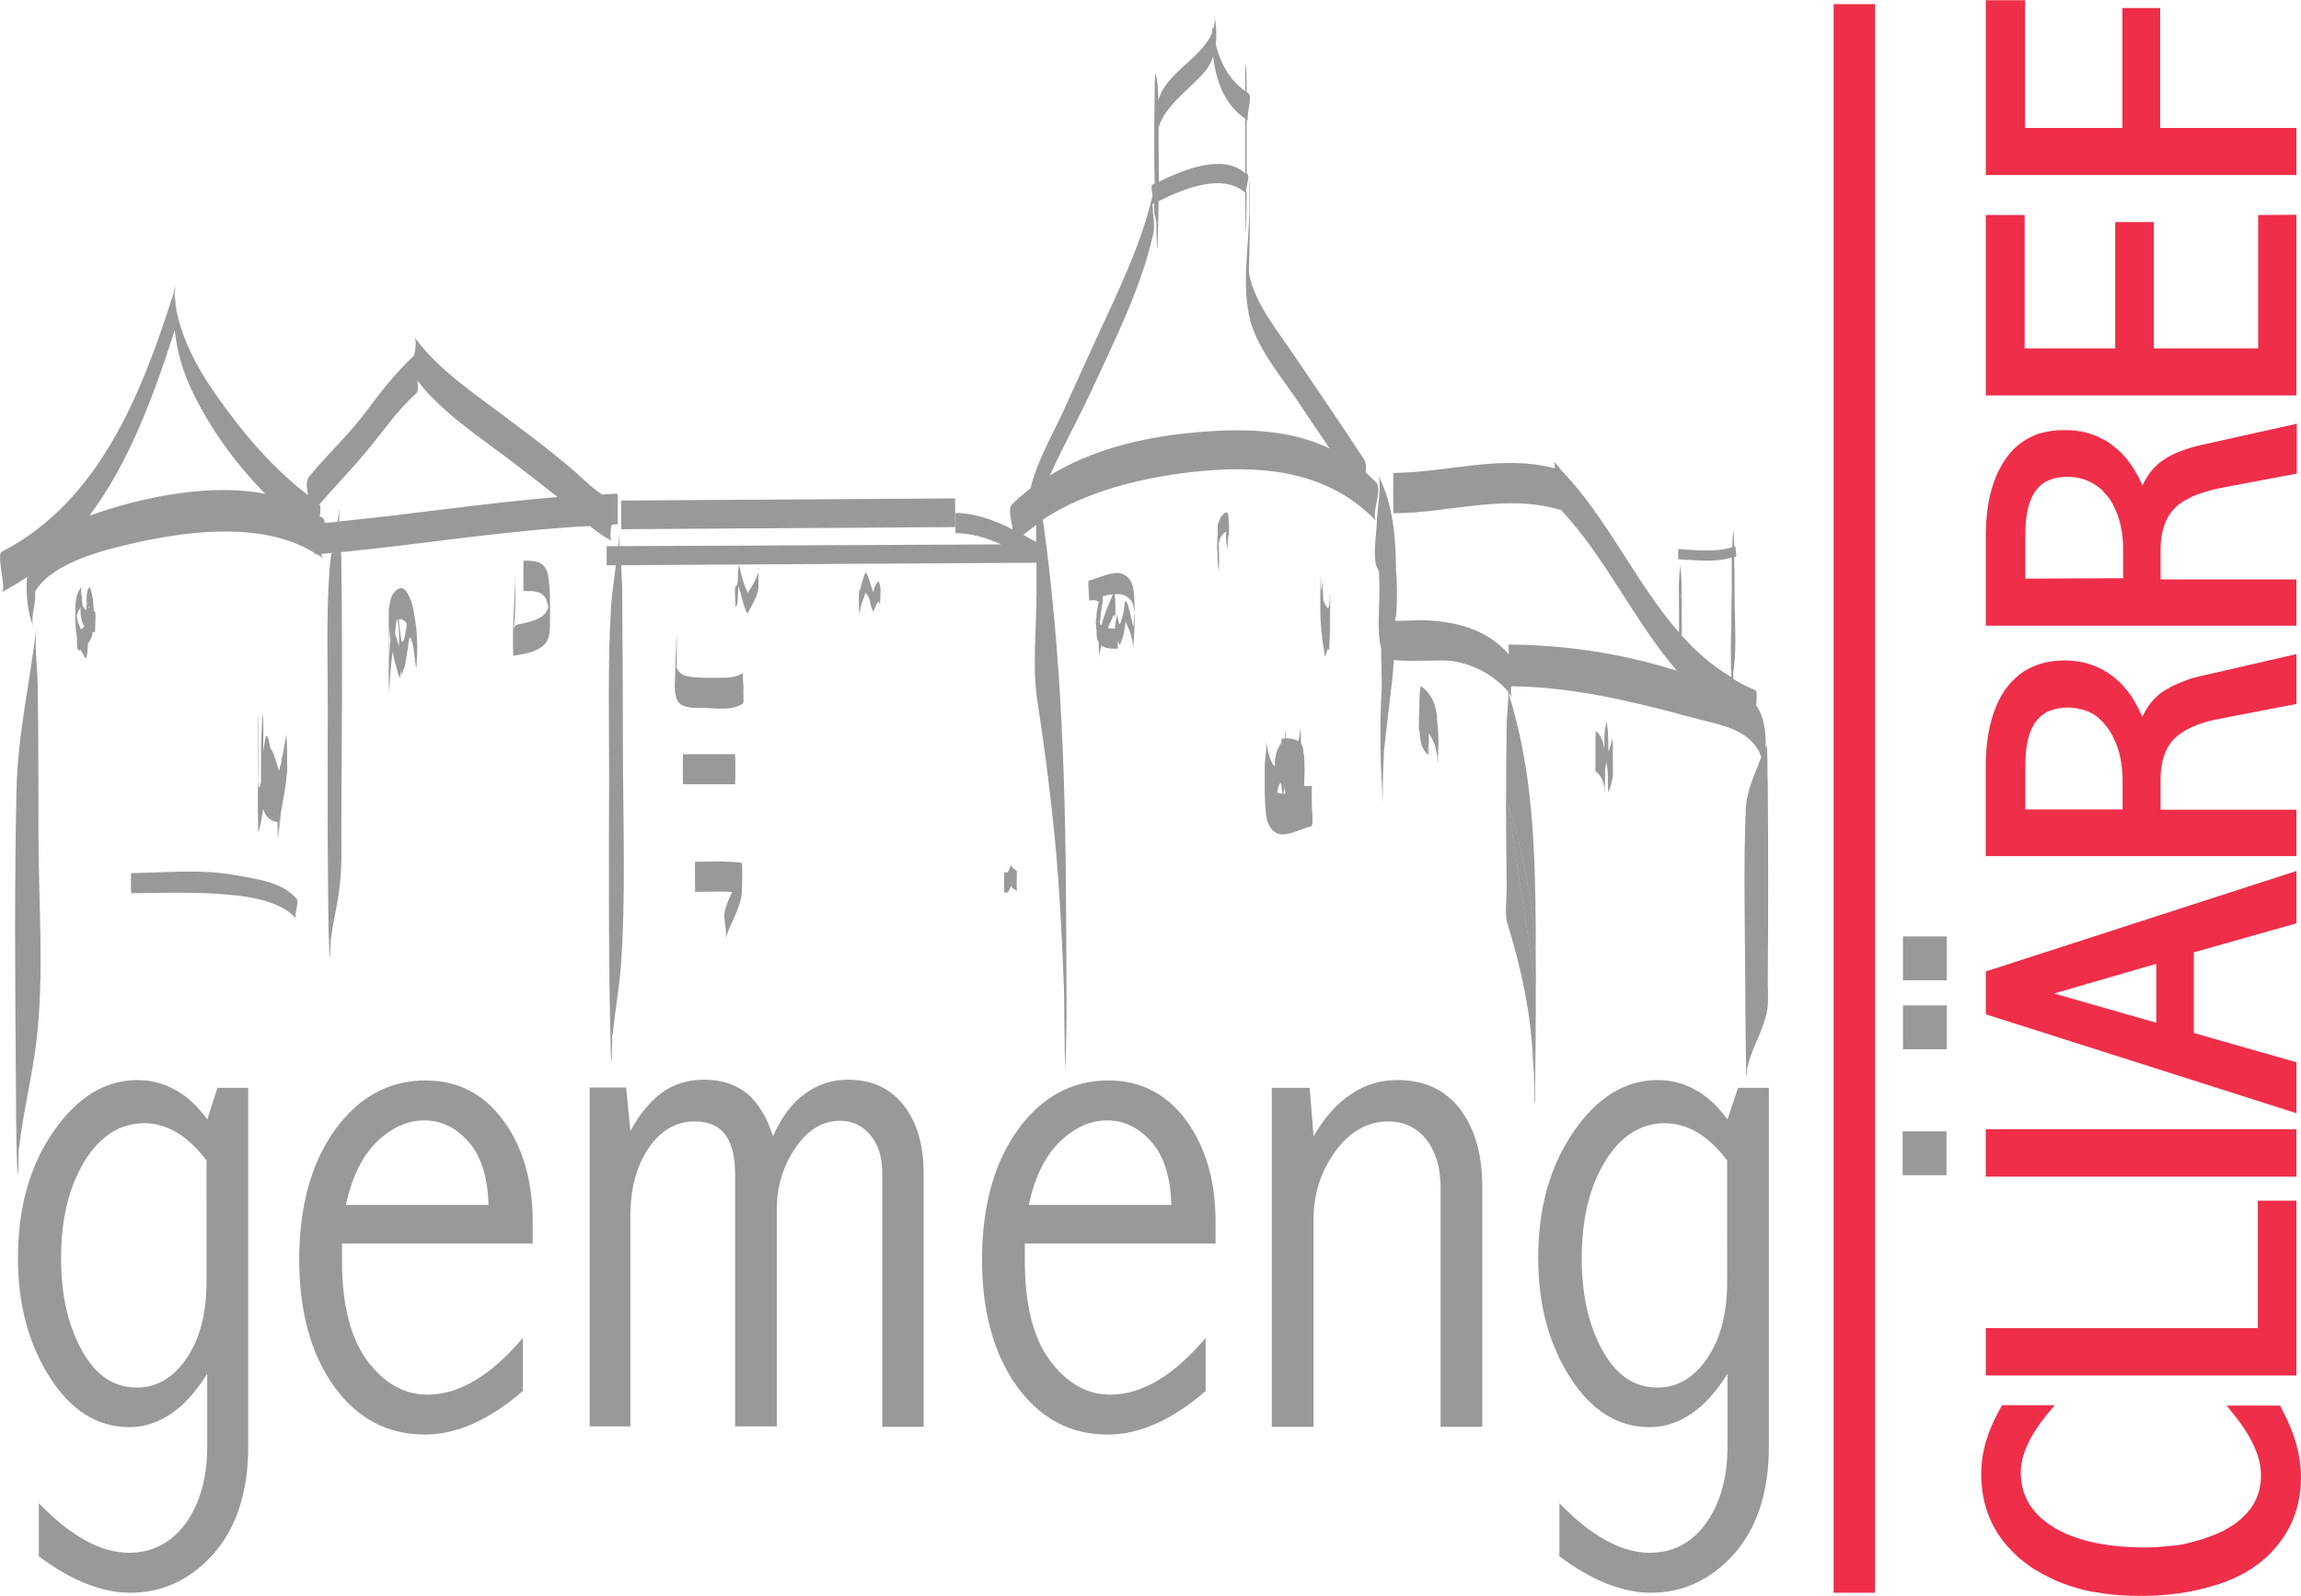 <?xml version="1.0" encoding="utf-8"?>
<!-- Generator: Adobe Illustrator 16.0.3, SVG Export Plug-In . SVG Version: 6.00 Build 0)  -->
<!DOCTYPE svg PUBLIC "-//W3C//DTD SVG 1.1//EN" "http://www.w3.org/Graphics/SVG/1.1/DTD/svg11.dtd">
<svg version="1.1" id="Layer_1" xmlns="http://www.w3.org/2000/svg" xmlns:xlink="http://www.w3.org/1999/xlink" x="0px" y="0px"
	 width="200px" height="138.729px" viewBox="0 0 200 138.729" enable-background="new 0 0 200 138.729" xml:space="preserve">
<g id="rouge">
	<g>
		<rect x="159.376" y="0.359" fill="#EF2E49" width="3.6" height="138.078"/>
	</g>
	<g>
		<polygon fill="#EF2E49" points="199.601,104.36 199.601,119.553 172.603,119.553 172.603,115.435 196.249,115.435 196.249,104.36 
					"/>
	</g>
	<g>
		<rect x="172.601" y="98.149" fill="#EF2E49" width="27" height="4.121"/>
	</g>
	<g>
		<path fill="#EF2E49" d="M178.534,86.34l8.854-2.552v-0.031L178.534,86.34z M172.601,88.155l27.004,8.612v-0.032L172.601,88.155z
			 M178.534,86.34l8.854-2.552v-0.031L178.534,86.34z M178.534,86.34l8.854-2.552v-0.031L178.534,86.34z"/>
	</g>
	<g>
		<path fill="#EF2E49" d="M184.437,66.567c0.064,0.462,0.064,0.892,0.064,1.414v2.369h0.032v-2.369
			C184.533,67.49,184.501,67.029,184.437,66.567 M183.767,64.199c0.334,0.676,0.549,1.477,0.67,2.368
			C184.347,65.676,184.101,64.906,183.767,64.199 M179.735,61.525c-0.248,0-0.461,0-0.68,0.062
			C179.274,61.555,179.487,61.555,179.735,61.525c0.736,0.03,1.384,0.153,1.937,0.43C181.119,61.648,180.472,61.525,179.735,61.525
			 M184.437,66.567c0.064,0.462,0.064,0.892,0.064,1.414v2.369h0.032v-2.369C184.533,67.49,184.501,67.029,184.437,66.567
			 M183.767,64.199c0.334,0.676,0.549,1.477,0.67,2.368C184.347,65.676,184.101,64.906,183.767,64.199 M179.735,61.525
			c-0.248,0-0.461,0-0.68,0.062C179.274,61.555,179.487,61.555,179.735,61.525c0.736,0.03,1.384,0.153,1.937,0.43
			C181.119,61.648,180.472,61.525,179.735,61.525 M184.437,66.567c0.064,0.462,0.064,0.892,0.064,1.414v2.369h0.032v-2.369
			C184.533,67.49,184.501,67.029,184.437,66.567 M183.767,64.199c0.334,0.676,0.549,1.477,0.67,2.368
			C184.347,65.676,184.101,64.906,183.767,64.199 M179.735,61.525c-0.248,0-0.461,0-0.68,0.062
			C179.274,61.555,179.487,61.555,179.735,61.525c0.736,0.03,1.384,0.153,1.937,0.43C181.119,61.648,180.472,61.525,179.735,61.525"
			/>
	</g>
	<g>
		<path fill="#EF2E49" d="M179.737,41.412c-0.711,0-1.329,0.123-1.784,0.369C178.442,41.567,179.056,41.444,179.737,41.412
			c0.365,0.031,0.703,0.063,1.045,0.123C180.44,41.444,180.103,41.412,179.737,41.412 M183.761,44.151
			c0.344,0.676,0.555,1.476,0.676,2.367C184.349,45.626,184.104,44.826,183.761,44.151 M184.437,46.518
			c0.067,0.461,0.067,0.893,0.067,1.415v2.369h0.026v-2.369C184.53,47.41,184.504,46.979,184.437,46.518 M179.737,41.412
			c-0.711,0-1.329,0.123-1.784,0.369C178.442,41.567,179.056,41.444,179.737,41.412c0.365,0.031,0.703,0.063,1.045,0.123
			C180.44,41.444,180.103,41.412,179.737,41.412 M183.761,44.151c0.344,0.676,0.555,1.476,0.676,2.367
			C184.349,45.626,184.104,44.826,183.761,44.151 M184.437,46.518c0.067,0.461,0.067,0.893,0.067,1.415v2.369h0.026v-2.369
			C184.53,47.41,184.504,46.979,184.437,46.518 M179.737,41.412c-0.711,0-1.329,0.123-1.784,0.369
			C178.442,41.567,179.056,41.444,179.737,41.412c0.365,0.031,0.703,0.063,1.045,0.123C180.44,41.444,180.103,41.412,179.737,41.412
			 M183.761,44.151c0.344,0.676,0.555,1.476,0.676,2.367C184.349,45.626,184.104,44.826,183.761,44.151 M184.437,46.518
			c0.067,0.461,0.067,0.893,0.067,1.415v2.369h0.026v-2.369C184.53,47.41,184.504,46.979,184.437,46.518"/>
	</g>
	<g>
		<path fill="#EF2E49" d="M179.765,136.56c0.707,0.272,1.506,0.459,2.307,0.644C181.271,137.047,180.505,136.806,179.765,136.56"/>
	</g>
	<g>
		<path fill="#EF2E49" d="M193.819,132.775c-0.247,0.155-0.492,0.279-0.739,0.433C193.327,133.086,193.571,132.93,193.819,132.775
			c0.459-0.277,0.892-0.581,1.201-0.891C194.651,132.194,194.252,132.497,193.819,132.775"/>
	</g>
	<g>
		<path fill="#EF2E49" d="M199.999,128.407c0,2.187-0.645,4.122-1.906,5.723c-0.307,0.399-0.646,0.798-1.017,1.138
			c-1.106,1.045-2.521,1.844-4.147,2.399c-0.554,0.151-1.074,0.335-1.633,0.46c-1.66,0.398-3.41,0.583-5.259,0.583
			c-1.138,0-2.212-0.061-3.229-0.215c-0.338-0.059-0.677-0.123-0.984-0.152c-0.461-0.093-0.891-0.188-1.29-0.31
			c-0.831-0.244-1.628-0.521-2.337-0.892c-0.369-0.184-0.738-0.366-1.073-0.582c-0.375-0.188-0.681-0.397-0.985-0.647
			c-0.342-0.246-0.646-0.491-0.925-0.769c-1.998-1.849-3.012-4.186-3.012-7.071c0-1.847,0.581-3.755,1.659-5.658l0.152-0.279h4.584
			l-0.8,0.959c-1.414,1.78-2.153,3.407-2.153,4.888c0,1.965,0.894,3.504,2.707,4.672c1.877,1.203,4.612,1.846,8.119,1.846
			c0.735,0,1.443-0.063,2.12-0.124c0.679-0.061,1.292-0.15,1.908-0.338c0.921-0.215,1.749-0.522,2.552-0.892
			c0.276-0.122,0.488-0.277,0.735-0.399c0.461-0.274,0.896-0.584,1.202-0.923c1.045-0.985,1.537-2.182,1.537-3.628
			c0-1.509-0.77-3.231-2.219-5.075l-0.769-0.952h4.647l0.151,0.308C199.478,124.598,199.999,126.564,199.999,128.407"/>
	</g>
	<g>
		<path fill="#EF2E49" d="M178.534,86.34l-0.063,0.033l8.916,2.521L178.534,86.34z M190.681,89.816l8.924,2.553v-0.031
			L190.681,89.816z M178.534,86.34l-0.063,0.033l8.916,2.521L178.534,86.34z M178.534,86.34l-0.063,0.033l8.916,2.521L178.534,86.34
			z"/>
	</g>
	<g>
		<path fill="#EF2E49" d="M172.603,84.436v3.723l26.998,8.579v-4.4l-8.916-2.552v-7.01l8.916-2.524v-4.55L172.603,84.436z
			 M187.422,88.895l-8.916-2.521l0.062-0.033l8.854-2.582V88.895z"/>
	</g>
	<g>
		<path fill="#EF2E49" d="M175.213,58.91c0.368-0.338,0.771-0.614,1.2-0.831C175.981,58.295,175.581,58.54,175.213,58.91
			 M185.763,61.31c0.152,0.307,0.309,0.646,0.459,0.983c0,0,0-0.029,0.032-0.029C186.069,61.925,185.915,61.586,185.763,61.31"/>
	</g>
	<path fill="#EF2E49" d="M188.96,64.231c0.798-0.799,2.12-1.415,3.938-1.752l6.703-1.292v-4.336l-8.427,1.938
		c-0.399,0.093-0.799,0.185-1.139,0.338c-0.677,0.247-1.32,0.524-1.845,0.861c-0.271,0.153-0.494,0.337-0.709,0.523
		c-0.492,0.46-0.922,1.044-1.262,1.782c-0.029,0-0.029,0.03-0.029,0.03c-0.153-0.337-0.275-0.675-0.455-0.983
		c-0.313-0.616-0.685-1.168-1.111-1.63c-0.184-0.246-0.428-0.462-0.673-0.677c-0.466-0.399-0.987-0.739-1.513-0.983
		c-0.892-0.433-1.905-0.646-2.979-0.646c-1.141,0-2.154,0.213-3.047,0.675c-0.43,0.215-0.832,0.493-1.198,0.831
		c-0.185,0.153-0.366,0.338-0.526,0.523c-0.151,0.185-0.306,0.369-0.459,0.584c-1.106,1.69-1.629,3.904-1.629,6.581v7.811h27v-4.028
		h-11.806v-2.644C187.795,66.198,188.19,65.031,188.96,64.231 M184.53,70.351h-8.487v-3.875c0-1.723,0.306-2.982,0.953-3.813
		c0.16-0.185,0.31-0.37,0.493-0.493c0.275-0.245,0.586-0.369,0.982-0.492c0.152-0.062,0.373-0.092,0.586-0.124
		c0.185-0.062,0.43-0.062,0.678-0.062c0.738,0,1.387,0.155,1.937,0.433c0.151,0.061,0.274,0.151,0.429,0.245
		c0.123,0.062,0.275,0.185,0.371,0.309c0.245,0.185,0.461,0.46,0.674,0.736c0.217,0.278,0.434,0.616,0.586,0.984
		c0.345,0.676,0.584,1.478,0.678,2.369c0.063,0.46,0.093,0.891,0.093,1.415v2.368L184.53,70.351L184.53,70.351z"/>
	<path fill="#EF2E49" d="M176.048,50.269L176.048,50.269l8.456,0.031v-0.031H176.048z M176.048,50.269L176.048,50.269l8.456,0.031
		v-0.031H176.048z M186.099,41.936c0.033,0.092,0.065,0.185,0.092,0.275c0,0,0-0.03,0.031-0.03
		C186.19,42.06,186.164,41.997,186.099,41.936 M176.048,50.269L176.048,50.269l8.456,0.031v-0.031H176.048z M179.458,37.323
		c-0.279,0-0.557,0-0.802,0.062C178.901,37.353,179.149,37.323,179.458,37.323c1.324,0.03,2.46,0.337,3.508,0.922
		C181.918,37.628,180.749,37.323,179.458,37.323"/>
	<g>
		<path fill="#EF2E49" d="M191.203,38.706c-0.8,0.185-1.503,0.431-2.149,0.706c-0.613,0.278-1.135,0.616-1.572,0.985v0.031
			c-0.521,0.46-0.92,1.044-1.26,1.752c-0.031,0-0.031,0.03-0.031,0.03c-0.055-0.062-0.055-0.151-0.088-0.275
			c-0.064-0.092-0.095-0.154-0.125-0.247c-0.063-0.154-0.156-0.337-0.242-0.46c-0.496-0.924-1.11-1.692-1.783-2.245
			c-0.313-0.277-0.646-0.523-0.987-0.708c-1.046-0.585-2.21-0.892-3.504-0.892c-0.276,0-0.558,0.03-0.804,0.03
			c-0.521,0.062-0.979,0.152-1.444,0.276c-0.216,0.093-0.431,0.154-0.646,0.277c-0.276,0.124-0.551,0.275-0.799,0.461
			c-0.586,0.398-1.106,0.952-1.537,1.598c-1.107,1.661-1.629,3.875-1.629,6.582v7.78h26.998V50.36h-11.805v-2.614
			c0-1.506,0.396-2.706,1.165-3.505l0.306-0.309c0.248-0.185,0.492-0.369,0.801-0.521c0.156-0.093,0.31-0.154,0.461-0.246
			c0.494-0.216,1.074-0.399,1.726-0.584c0.214-0.063,0.429-0.093,0.677-0.154l6.702-1.26v-4.337L191.203,38.706z M184.53,50.269
			L184.53,50.269l-8.487,0.031v-3.906c0-1.722,0.306-2.981,0.953-3.813c0.16-0.185,0.31-0.37,0.493-0.493
			c0.154-0.124,0.275-0.216,0.461-0.276c0.463-0.277,1.076-0.369,1.785-0.369c0.371,0,0.705,0.029,1.043,0.123
			c0.646,0.152,1.199,0.431,1.722,0.86c0.124,0.092,0.281,0.216,0.37,0.368c0.122,0.124,0.246,0.247,0.338,0.371
			c0.248,0.308,0.432,0.646,0.586,0.983c0.337,0.678,0.583,1.476,0.678,2.369v0.03c0.06,0.461,0.092,0.892,0.092,1.383v2.338H184.53
			z"/>
	</g>
	<g>
		<polygon fill="#EF2E49" points="196.278,18.687 196.278,18.687 199.601,18.717 199.601,18.687 		"/>
	</g>
	<g>
		<polygon fill="#EF2E49" points="199.601,18.687 199.601,34.37 172.603,34.37 172.603,18.687 175.981,18.687 175.981,30.281 
			183.854,30.281 183.854,19.301 187.209,19.301 187.209,30.281 196.278,30.281 196.278,18.687 		"/>
	</g>
	<g>
		<polygon fill="#EF2E49" points="199.601,11.121 199.601,15.212 172.603,15.212 172.603,0.02 176.017,0.02 176.017,11.121 
			184.472,11.121 184.472,0.697 187.759,0.697 187.759,11.121 		"/>
	</g>
</g>
<g id="blanc">
	<g>
		<path fill="#999999" d="M53.683,45.565c0.031,0,0-2.646,0-2.646c-0.43,0-0.893,0.031-1.321,0.063h-0.031
			c-1.077-0.708-1.967-1.691-2.983-2.522c-1.507-1.26-3.074-2.461-4.645-3.629c-2.981-2.307-6.488-4.489-8.732-7.595
			c0.276,0.368,0.154,0.983,0.03,1.66c-1.629,1.506-2.981,3.258-4.304,5.042c-1.477,1.938-3.322,3.629-4.859,5.537
			c-0.276,0.337-0.153,0.922-0.062,1.566c-2.767-2.121-5.104-4.735-7.164-7.564c-1.845-2.458-3.599-5.287-4.244-8.333
			c0-0.031-0.03-0.063-0.03-0.124c-0.062-0.337-0.155-0.676-0.155-1.044c-0.03-0.246-0.03-0.461-0.03-0.679
			c-0.031,0.063-0.061,0.123-0.061,0.187c-2.767,8.67-6.427,18.081-14.945,22.479c-0.493,0.276,0.46,3.261,0,3.507
			c0.798-0.401,1.506-0.862,2.212-1.323c-0.152,1.507,0.093,3.383,0.584,4.397c-0.399-0.801,0.278-2.152,0.093-3.106
			c1.629-2.769,6.765-3.813,9.349-4.396c4.674-0.984,10.731-1.599,14.944,1.015c0.062,0.029,0.124,0.061,0.154,0.122
			c0.155,0,0.278-0.029,0.431-0.029c0.309-0.032,0.616-0.063,0.923-0.093l0.8-0.063c7.194-0.708,14.392-1.906,21.649-2.273
			c0.583,0.491,1.198,0.951,1.906,1.291c-0.186-0.092-0.154-0.677-0.062-1.354C53.314,45.565,53.468,45.565,53.683,45.565
			 M8.939,44.426c-0.37,0.124-0.768,0.246-1.167,0.399c3.504-4.674,5.63-10.579,7.41-16.115c0.216,1.847,0.707,3.6,1.538,5.321
			c1.538,3.197,3.725,6.242,6.335,8.887C18.441,42.028,12.998,43.103,8.939,44.426 M29.481,45.319
			c-0.061,0.029-0.122,0.029-0.154,0.029c-0.369,0.063-0.737,0.063-1.106,0.094c0-0.187-0.063-0.34-0.154-0.401
			c-0.058-0.062-0.154-0.123-0.277-0.152c0.061-0.461,0.123-0.86-0.03-1.045c1.292-1.508,2.679-2.922,3.936-4.428
			c1.507-1.755,2.705-3.63,4.458-5.198c0.216-0.185,0.186-0.615,0.124-1.138c2.06,2.674,5.073,4.674,7.779,6.704
			c1.476,1.138,2.952,2.245,4.398,3.414C42.12,43.72,35.82,44.702,29.481,45.319"/>
	</g>
	<g>
		<path fill="#999999" d="M15.337,26.99c-0.064-0.338-0.158-0.677-0.158-1.047c-0.031-0.244-0.031-0.46-0.031-0.675
			c0.065-0.152,0.096-0.276,0.154-0.433C15.09,25.484,15.273,26.223,15.337,26.99"/>
	</g>
	<g>
		<path fill="#999999" d="M15.181,24.469c-0.032,0.275-0.061,0.522-0.032,0.799c-0.029,0.061-0.059,0.124-0.059,0.185
			C15.12,25.145,15.149,24.808,15.181,24.469"/>
	</g>
	<g>
		<path fill="#999999" d="M28.098,48.547c-0.185-0.153-0.369-0.276-0.581-0.399c0.15,0,0.273-0.031,0.426-0.031
			C27.942,48.331,28.007,48.455,28.098,48.547"/>
	</g>
	<g>
		<path fill="#999999" d="M1.622,99.623c0,0.066,0.03,0.094,0.03,0.157c-0.03,0.211-0.03,0.429-0.064,0.646
			c0.31-3.32,1.171-6.585,1.572-9.872c0.704-5.872,0.183-12.119,0.183-17.994c0-4.243,0-8.487-0.061-12.728
			c0-1.537-0.31-3.692-0.122-5.258c-0.557,4.736-1.602,9.191-1.725,13.989c-0.183,8.209-0.124,16.422-0.06,24.602
			c0.031,2.771,0,5.505,0.124,8.276C1.588,103.905,1.652,98.368,1.622,99.623"/>
	</g>
	<g>
		<path fill="#999999" d="M27.482,48.117c-0.061,0.031-0.121,0.031-0.185,0.031c0.031,0,0.031-0.063,0.031-0.154
			C27.361,48.024,27.45,48.084,27.482,48.117"/>
	</g>
	<g>
		<path fill="#999999" d="M119.615,41.936c-0.306-0.309-0.615-0.616-0.923-0.893c0.06-0.43,0.06-0.798-0.123-1.105
			c-1.938-2.982-3.971-5.904-5.937-8.826c-1.476-2.245-3.63-4.736-4.088-7.473c0.091-2.46,0.12-4.951,0.091-7.442
			c0-0.061,0-0.399-0.031-0.613c-0.027,0.798,0,1.6,0,2.397c0,3.261-0.859,7.38,0.276,10.548c0.892,2.429,2.86,4.704,4.244,6.827
			c0.802,1.199,1.63,2.43,2.459,3.629c-3.657-1.752-7.871-1.784-12.178-1.354c-4.149,0.399-8.548,1.477-12.145,3.689
			c1.17-2.582,2.552-5.074,3.689-7.534c1.998-4.336,4.246-8.794,5.291-13.467c0.184-0.801-0.064-1.723-0.064-2.585
			c0.064-0.03,0.095-0.063,0.153-0.063c-0.031,0.401-0.031,0.861,0.063,1.139c0.061,0.154,0.094,0.308,0.12,0.46v0.493
			c0,0,0.033,1.814,0.063,1.814c0.06,0,0.06-1.814,0.06-1.814v1.046c0-0.368,0.035-1.046,0.035-1.292
			c0-0.676,0.029-1.354,0.029-2.03c2.154-1.075,5.566-2.489,7.533-0.737c0.031,1.629,0.031,3.444,0.063,3.444
			c0.027,0,0.062-1.783,0.062-3.382v-0.063c-0.062-0.123-0.062-0.275,0-0.461c0.063-0.431,0.244-0.984,0.063-1.168
			c-0.033-0.031-0.033-0.031-0.063-0.062v-4.674c0.063,0.061,0.121,0.091,0.186,0.151c-0.342-0.213,0.367-2.151,0-2.396
			c-0.063-0.062-0.156-0.094-0.186-0.155c0-1.26-0.033-2.368-0.062-2.368c-0.063,0-0.063,1.077-0.063,2.307
			c-1.414-1.015-2.15-2.46-2.551-4.027c-0.031-0.03,0-0.063,0-0.063c0.09-0.892,0.029-1.783-0.154-2.583
			c0.061,0.277,0.061,0.522,0.031,0.8c0,0.185-0.063,0.368-0.125,0.523c-0.063-0.247-0.063-0.462-0.088-0.739
			c0.025,0.31,0.025,0.646,0.025,0.954V2.82c-0.918,2.275-4.09,3.505-4.702,5.966c0-0.399,0-0.8-0.034-1.199
			c-0.027-0.432-0.09-0.831-0.212-1.199c-0.031,0.062-0.031,0.153-0.031,0.216c-0.03,0.521-0.03,1.075-0.03,1.599
			c-0.033,1.478-0.033,2.92-0.033,4.397c0,1.106,0,2.246,0.033,3.352l-0.187,0.092c-0.153,0.062-0.06,0.555,0,0.983
			c-1.014,4.306-3.043,8.428-4.889,12.424l-2.984,6.55c-0.95,2.029-2.152,4.121-2.705,6.335c0,0.062-0.031,0.062-0.031,0.122
			c-0.586,0.433-1.109,0.893-1.598,1.386c-0.37,0.369-0.063,1.32,0.063,2.183c-1.569-0.799-3.198-1.414-4.982-1.445v1.753
			c1.414,0.03,2.705,0.4,3.966,0.984L53.835,47.47c0-0.554,0-1.075,0.062-1.567c-0.062,0.521-0.092,1.044-0.156,1.567h-1.012v1.659
			h0.8c-0.152,1.293-0.368,2.585-0.433,3.906c-0.275,4.829-0.151,9.688-0.151,14.517c-0.03,8.023-0.062,16.052,0.151,24.047
			c0.064,1.783,0.095-0.309,0.126-1.476c-0.031,0.152-0.031,0.276-0.062,0.398c0.03-0.246,0.062-0.463,0.062-0.679
			c0.03,0.063,0.03,0.063,0.03,0.124c0.185-1.969,0.554-3.936,0.707-5.904c0.462-6.304,0.185-12.762,0.185-19.096
			c0-4.489-0.031-8.981-0.062-13.472c0-0.736-0.061-1.537-0.092-2.368l10.21-0.061c0-0.063,0-0.121,0.029,0l25.864-0.153v2.675
			c0,3.076-0.399,6.458,0.092,9.474c0.677,4.396,1.229,8.794,1.629,13.222c0.217,2.553,0.368,5.074,0.49,7.595
			c0.064,1.202,0.093,2.37,0.155,3.539c0.031,0.43,0.031,1.813,0.031,2.028v-1.569c0,1.876,0.031,3.725,0.062,5.598
			c0,0,0.031,2.213,0.061,1.046c0.155-3.875,0.062-7.778,0.062-11.687c-0.03-11.931-0.37-23.833-2.03-35.672
			c3.753-2.459,8.43-3.597,12.827-4.121c5.963-0.675,11.896-0.246,16.204,4.306C119.062,44.858,120.231,42.551,119.615,41.936
			 M100.702,11.093c0.557-1.971,2.922-3.507,4.12-4.983c0.278-0.37,0.493-0.77,0.614-1.2c0.277,2.153,0.985,4.152,2.799,5.414v4.735
			c-1.936-1.723-5.316-0.339-7.5,0.736c0-1.138-0.033-2.273-0.033-3.443V11.093z M90.062,47.103
			c-0.367-0.186-0.737-0.401-1.107-0.616c0.37-0.308,0.74-0.583,1.107-0.86V47.103z"/>
	</g>
	<g>
		<path fill="#999999" d="M108.39,16.906c-0.029-0.032-0.029-0.032-0.063-0.063v-0.062C108.36,16.812,108.36,16.873,108.39,16.906"
			/>
	</g>
	<g>
		<path fill="#999999" d="M119.921,49.809v0.369c-0.027-0.155-0.027-0.277-0.027-0.432
			C119.921,49.776,119.921,49.776,119.921,49.809"/>
	</g>
	<g>
		<path fill="#999999" d="M8.261,53.158c-0.06,0-0.06-0.029-0.088-0.029c0-0.062,0-0.062-0.032-0.093v-0.092
			c-0.033-0.523-0.061-1.046-0.214-1.569c-0.123-0.429-0.154-0.461-0.276-0.061c0-0.154,0-0.31-0.035-0.092v0.152
			c-0.088,0.247-0.088,0.493-0.088,0.77c0,0.247-0.035,0.554-0.035,0.892c-0.12-0.062-0.182-0.185-0.276-0.338
			c-0.058-0.061-0.058-0.185-0.058-0.276v-0.061c-0.031-0.061-0.031-0.124-0.031-0.154v-0.983c0,0.184-0.033,0.431-0.063,0.676
			c-0.03-0.368-0.06-0.83,0.063-0.952c-0.584,0.676-0.584,1.506-0.584,2.367c0,0.769,0.028,1.446,0.151,2.153v0.676
			c0.03,0.368,0.124,0.461,0.341,0.338c0.03,0.124,0.059,0.215,0.153,0.309c0.152,0.275,0.275,0.707,0.369,0.153
			c0.059-0.338,0.059-0.675,0.093-1.015c0.245-0.309,0.368-0.646,0.399-1.016c0.059,0.032,0.152,0.032,0.212,0.032v-0.062
			C8.261,54.606,8.353,53.158,8.261,53.158 M7.248,54.544c-0.091,0.062-0.155,0.152-0.214,0.152
			c-0.188-0.37-0.311-0.737-0.369-1.138c0-0.063,0.028-0.154,0.058-0.215c0.064-0.215,0.158-0.37,0.281-0.556
			c-0.035,0.616,0.06,1.232,0.306,1.631C7.339,54.483,7.279,54.513,7.248,54.544 M7.615,52.392v0.275
			c-0.059-0.153-0.059-0.338,0-0.338V52.392z M7.772,52.884c0-0.032-0.064-0.032-0.064-0.095c0.03-0.028,0.03-0.061,0.064-0.061
			V52.884z"/>
	</g>
	<g>
		<path fill="#999999" d="M24.963,66.692v0.461c0,0.029,0,0.061-0.032,0.061c-0.062,1.044-0.28,2.091-0.461,3.105
			c-0.032,0.062-0.032,0.123-0.032,0.155c-0.033,0.152-0.061,0.275-0.061,0.398c-0.092,0.583-0.184,1.199-0.216,1.813
			c0,0.061,0,0.093-0.033,0.154v-1.385c-0.704-0.091-1.073-0.554-1.261-1.138c-0.088,0.676-0.212,1.353-0.4,2.03
			c0-0.03,0-0.062-0.028-0.062c-0.061-3.044,0-6.059,0-9.104c0-0.275,0.028-1.139,0.028-1.199c0.033,0.706,0,1.415,0,2.153
			c0,1.198,0,2.43-0.028,3.658c0,0.984,0.152,0.646,0.246,0.216c0-1.968-0.03-3.936,0.155-5.935
			c0.027,0.091,0.027,0.152,0.027,0.275c0.033,1.015,0.033,2.03,0,3.046c0.064-0.37,0.094-0.677,0.156-1.016
			c0.154-0.984,0.336-0.062,0.462,0.583c0.031,0.031,0,0.031,0,0.031v0.031h0.031c0,0.061,0.032,0.091,0.032,0.153v-0.093
			c0.12,0.186,0.211,0.368,0.274,0.584c0.154,0.432,0.277,0.86,0.432,1.322c0.031-0.061,0.061-0.154,0.061-0.246
			c0.062-0.153,0.089-0.338,0.154-0.522c0-0.368,0-0.799-0.032-1.168l0.061,0.924c0.152-0.678,0.247-1.415,0.398-2.123
			C24.963,64.784,24.963,65.739,24.963,66.692"/>
	</g>
	<g>
		<path fill="#999999" d="M23.485,64.999C23.518,64.999,23.518,64.999,23.485,64.999"/>
	</g>
	<g>
		<path fill="#999999" d="M23.485,64.815c0.033,0.092,0.064,0.153,0.064,0.215c0.027,0.031,0,0.031,0,0.031v0.092
			c0-0.061-0.031-0.092-0.031-0.153C23.518,64.937,23.518,64.906,23.485,64.815"/>
	</g>
	<g>
		<path fill="#999999" d="M24.438,70.533c-0.064,0.738-0.153,1.478-0.277,2.217c0.032-0.614,0.124-1.204,0.212-1.815
			C24.405,70.779,24.438,70.657,24.438,70.533"/>
	</g>
	<g>
		<path fill="#999999" d="M11.4,77.639c3.044-0.031,6.058-0.154,9.071,0.186c1.783,0.183,4.061,0.646,5.29,2.029
			c-0.277-0.31,0.308-1.415,0-1.756c-1.291-1.476-3.477-1.688-5.29-2.028c-2.92-0.552-6.119-0.216-9.071-0.183
			C11.37,75.887,11.37,77.639,11.4,77.639"/>
	</g>
	<g>
		<path fill="#999999" d="M29.545,43.905c-0.064,0.43-0.064,0.922-0.064,1.415c-0.059,0.029-0.124,0.029-0.152,0.029
			C29.422,44.888,29.48,44.365,29.545,43.905"/>
	</g>
	<g>
		<path fill="#999999" d="M29.666,72.011c0,1.567,0.062,3.261-0.122,4.827c-0.158,1.69-0.616,3.291-0.803,4.979
			c0,0.279-0.031,0.524-0.031,0.802c-0.028,0.798-0.059,0.798-0.093,0c0-0.583-0.029-1.104-0.059-1.661
			c-0.094-6.333-0.094-12.729-0.064-19.064c0-4.152-0.152-8.396,0.158-12.547c0.059-0.46,0.089-0.892,0.181-1.323l0.8-0.062
			c0.033,0.277,0.033,0.555,0.033,0.801c0.062,3.875,0.062,7.779,0.062,11.655C29.698,64.262,29.698,68.137,29.666,72.011"/>
	</g>
	<g>
		<path fill="#999999" d="M53.189,89.969L53.189,89.969c0,0.064,0,0.124-0.029,0.155c-0.03,0.152-0.03,0.276-0.063,0.398
			c0.032-0.246,0.063-0.463,0.063-0.679C53.189,89.909,53.189,89.939,53.189,89.969"/>
	</g>
	<g>
		<path fill="#999999" d="M64.17,49.102L64.17,49.102C64.17,49.039,64.17,48.978,64.17,49.102"/>
	</g>
	<g>
		<polygon fill="#999999" points="53.984,43.507 83.014,43.317 83.028,45.812 54.002,45.997 		"/>
	</g>
	<g>
		<path fill="#999999" d="M36.062,53.745c-0.122-0.801-0.276-1.755-0.8-2.399c-0.212-0.276-0.458-0.276-0.704-0.123
			c-0.248,0.153-0.465,0.463-0.523,0.646c-0.188,0.492-0.246,1.107-0.246,1.722c0,0.679,0.059,1.415,0.152,2.029
			c-0.028,0.247-0.063,0.462-0.063,0.708c-0.062,0.739-0.062,1.446-0.062,2.215V53.56c0-0.369,0-0.799-0.028-0.799v1.322v4.89
			c0,0.339,0.028,1.107,0.028,1.292c0.062-1.199,0.153-2.43,0.309-3.628c0.092,0.584,0.275,1.105,0.399,1.659
			c0.062,0.216,0.155,0.433,0.246,0.646c0.033-0.214,0.062-0.43,0.092-0.646c0,0.062,0,0.062,0.031,0.062
			c0,0.154,0.033,0.276,0.062,0.4c0-0.154,0.062-0.338,0.095-0.555c0.059-0.062,0.089-0.153,0.089-0.153
			c0.066-0.152,0.093-0.309,0.093-0.461v-0.063c0.062-0.062,0.062-0.154,0.062-0.184c0.062-0.338,0.092-0.679,0.156-0.984
			c0.059-0.308,0.091-1.569,0.369-0.554c0.212,0.737,0.212,1.567,0.366,2.306c0-0.152,0.033-0.275,0.033-0.399v-0.153
			C36.308,56.359,36.276,55.004,36.062,53.745 M34.436,55.374c-0.066-0.152-0.066-0.275-0.097-0.399
			c0.062-0.431,0.097-0.922,0.154-1.106c0-0.031,0-0.031,0.031-0.031c0.062,0.063,0.062,0.278,0.122,0.678
			c0.063,0.552,0.033,1.105,0.033,1.661C34.586,55.896,34.493,55.619,34.436,55.374 M35.139,55.529L35.139,55.529
			c-0.089,0.214-0.153,0.337-0.212,0.214c0,0-0.033,0-0.033-0.029c-0.062-0.432-0.154-0.984-0.154-1.107
			c-0.03-0.276-0.06-0.553-0.06-0.799c0.275,0,0.525,0.152,0.675,0.37C35.327,54.637,35.231,55.066,35.139,55.529"/>
	</g>
	<g>
		<path fill="#999999" d="M47.808,53.53c-0.029,0.798,0.124,1.875-0.49,2.491c-0.677,0.676-1.784,0.829-2.706,0.982v-0.062
			c-0.123-2.399,0.154-4.735,0.187-7.134v2.273c0,0.584-0.032,1.168-0.064,1.724c-0.031,0.275-0.061,0.583-0.061,0.858
			c0.093-0.429,0.306-0.366,0.829-0.49c0.678-0.154,1.661-0.368,2.029-1.076c0.063-0.094,0.095-0.215,0.124-0.309
			c-0.029-0.214-0.092-0.461-0.153-0.645c-0.369-0.83-1.2-0.77-2-0.77c-0.03,0,0-2.644,0-2.644c1.047,0,1.849,0.061,2.124,1.198
			C47.84,51.16,47.808,52.328,47.808,53.53"/>
	</g>
	<g>
		<path fill="#999999" d="M64.569,61.156c-0.923,0.646-2.37,0.399-3.414,0.368c-0.645,0-1.938,0.093-2.274-0.646
			c-0.369-0.737-0.185-1.813-0.185-2.583c0-0.922,0.091-1.846,0.091-2.768c0.031-0.461,0.031-0.461,0.031,0
			c0,0.615,0.031,1.229,0,1.846c0,0.185,0,0.4-0.031,0.613c0.155,0.37,0.431,0.678,0.861,0.769c0.862,0.186,1.781,0.155,2.676,0.155
			c0.77,0,1.631,0.03,2.276-0.431c-0.098,0.062,0.029,1.2,0.029,1.323C64.569,59.986,64.692,61.062,64.569,61.156"/>
	</g>
	<g>
		<path fill="#999999" d="M59.371,68.166h4.522c0.03,0,0.03-2.613,0-2.613h-4.522C59.34,65.522,59.34,68.166,59.371,68.166"/>
	</g>
	<g>
		<path fill="#999999" d="M60.418,77.515c1.352,0,2.708-0.09,4.059,0.093v-2.612c-0.151,1.442-1.048,2.676-1.444,4.059
			c-0.246,0.801,0.246,1.813,0,2.614c0.396-1.388,1.293-2.582,1.444-4.061c0.028-0.245,0.064-2.612,0-2.612
			c-1.351-0.186-2.707-0.097-4.059-0.097C60.385,74.871,60.418,77.515,60.418,77.515"/>
	</g>
	<g>
		<path fill="#999999" d="M65.921,50.207v0.892c-0.089,0.708-0.459,1.32-0.801,1.938c-0.058,0.153-0.087,0.369-0.246,0.153
			c-0.058-0.153-0.122-0.277-0.153-0.429c-0.122-0.309-0.216-0.646-0.272-0.953c-0.064-0.278-0.249-0.679-0.249-0.954
			c-0.029,0.246-0.058,0.521-0.058,0.799c-0.035,0.184,0.028,0.985-0.217,1.108c0.027-0.032-0.031-0.831-0.031-0.893
			c0-0.061-0.032-0.863,0.031-0.892c0.274-0.093,0.217-1.017,0.217-1.23c0.028-0.154,0.028-0.276,0.058-0.431V49.13
			c0-0.061,0-0.124,0.029,0c0,0.031,0.035,0.063,0.035,0.093c0.089,0.34,0.153,0.678,0.241,0.984
			c0.094,0.309,0.189,0.646,0.312,0.922c0.028,0.062,0.182,0.369,0.182,0.399c0.093-0.123,0.155-0.276,0.248-0.399
			c0.367-0.584,0.644-1.138,0.74-1.813C65.859,49.592,65.921,49.9,65.921,50.207"/>
	</g>
	<g>
		<path fill="#999999" d="M76.502,52.514c-0.033-0.062-0.063-0.122-0.094-0.154c-0.122-0.152-0.091-0.063-0.153,0.061
			c-0.093,0.155-0.186,0.341-0.244,0.523c-0.033,0.061-0.095,0.154-0.095,0.246c-0.063-0.092-0.091-0.215-0.153-0.338
			c-0.061-0.214-0.124-0.433-0.153-0.646c-0.062-0.124-0.093-0.276-0.155-0.371c-0.028-0.028-0.213-0.307-0.213-0.338
			c-0.094,0.246-0.157,0.461-0.247,0.677c-0.152,0.463-0.277,0.953-0.337,1.416c0.027-0.154,0.027-0.308,0.027-0.462
			c0-0.215-0.027-0.43-0.027-0.614v-0.646c0-0.276,0-0.521,0.06-0.77c0,0.092,0,0.153,0.031,0.276
			c0.061-0.37,0.153-0.708,0.28-1.076c0.056-0.152,0.088-0.276,0.15-0.432c0.091-0.214,0.122-0.06,0.185,0.093
			c0.122,0.187,0.185,0.399,0.246,0.616c0.061,0.276,0.153,0.522,0.244,0.77c0.124,0.275,0.063,0.06,0.094-0.062
			c0.03-0.062,0.063-0.155,0.063-0.216c0.059-0.154,0.151-0.338,0.275-0.492c0.093-0.184,0.216,0.337,0.216,0.4
			C76.593,51.467,76.469,51.99,76.502,52.514"/>
	</g>
	<g>
		<path fill="#999999" d="M74.717,53.1c-0.032,0.123-0.032,0.123-0.032-0.154v-0.461C74.685,52.668,74.717,52.884,74.717,53.1"/>
	</g>
	<g>
		<path fill="#999999" d="M88.373,75.7c-0.187-0.186-0.464-0.246-0.492-0.556v-0.027c-0.031,0.246-0.188,0.458-0.277,0.672
			c-0.034,0.066-0.312,0.066-0.312,0v1.757c0.096,0-0.058-1.757,0-1.757c-0.026,0-0.026,1.572,0,1.757
			c0,0.061,0.247,0.027,0.277,0.027c0.034,0,0.097-0.15,0.123-0.181c0.064-0.123,0.124-0.246,0.188-0.37
			c0.028-0.095,0.028-0.187,0.028-0.033c0,0.091,0.063,0.157,0.125,0.214c0.091,0.096,0.244,0.157,0.339,0.246v-0.246v-0.611V75.98
			C88.402,75.981,88.402,75.734,88.373,75.7"/>
	</g>
	<g>
		<path fill="#999999" d="M98.578,51.775c-0.06-0.798-0.212-1.538-0.98-1.875c-0.832-0.37-2.154,0.398-2.949,0.554v1.354
			c0.026,0.246,0.026,0.398,0,0.398c0.271-0.062,0.579-0.062,0.856,0.09c-0.062,0.341-0.152,0.679-0.186,0.985
			c0,0.153-0.029,0.277,0,0.429c-0.122-0.091-0.061,0.953,0,1.139v0.031c-0.029,0.185,0,0.399,0.033,0.584
			c0.03,0.152,0.064,0.275,0.152,0.369v0.031v0.46c0,0.278,0.063,0.583,0,0.893c0.063-0.37,0.124-0.77,0.216-1.107
			c0.308,0.215,0.738,0.276,1.138,0.276h0.275c0.031,0,0.031-0.37,0.031-0.738c0.033,0.063,0.033,0.154,0.063,0.185
			c0.122,0.523,0.186-0.061,0.308-0.276c0.123-0.31,0.153-0.614,0.214-0.922c0.031-0.216,0.063-0.433,0.096-0.646
			c0,0.185,0.337,0.769,0.367,0.922c0.122,0.337,0.185,0.677,0.245,1.016c0.121,0.645,0.062,0.245,0.062,0.031
			C98.641,54.542,98.641,53.158,98.578,51.775 M95.505,54.113c-0.031,0-0.031-0.031-0.062-0.061c0.03-0.063,0.062-0.094,0.062-0.154
			V54.113z M95.596,54.204c0.065-0.553,0.094-1.076,0.189-1.629c0.058-0.062,0.089-0.369,0.058-0.707v-0.032
			c0.279-0.092,0.586-0.152,0.892-0.184c-0.37,0.892-0.77,1.753-0.982,2.675C95.661,54.298,95.596,54.236,95.596,54.204
			 M98.425,54.175c-0.059-0.369-0.152-0.679-0.243-1.048c-0.063-0.243-0.337-1.414-0.433-0.614
			c-0.027,0.338-0.061,0.646-0.151,0.954c-0.033,0.152-0.308,1.196-0.37,0.584c-0.029-0.278-0.122-0.522-0.151-0.802
			c0.058,0.279-0.121,0.739-0.157,1.077v0.063v0.092c0,0.062,0,0.092,0.036,0.155h-0.037c-0.213,0-0.431,0-0.612-0.063
			c0.058-0.184,0.152-0.369,0.248-0.583c0.273-0.646,0.364-0.708,0.364-0.092c0.036-0.771,0.062-1.506-0.029-2.246
			c0.491-0.062,0.955,0.031,1.352,0.463c0.277,0.276,0.337,0.829,0.375,1.259C98.519,53.373,98.578,55.035,98.425,54.175"/>
	</g>
	<g>
		<polygon fill="#999999" points="96.858,54.205 96.858,53.866 96.858,54.022 		"/>
	</g>
	<g>
		<path fill="#999999" d="M94.646,50.423v1.354C94.61,51.284,94.553,50.453,94.646,50.423"/>
	</g>
	<g>
		<path fill="#999999" d="M94.646,52.207v-0.399C94.678,52.023,94.678,52.207,94.646,52.207"/>
	</g>
	<g>
		<path fill="#999999" d="M106.761,46.548c-0.031,0.461-0.061,0.923-0.154,1.415c0.123-0.584-0.153-1.2,0-1.754
			c-0.057,0-0.153,0.063-0.217,0.124c-0.274,0.246-0.398,0.555-0.459,0.893c0.028,0.584,0.028,1.138,0.028,1.722
			c0,0.247-0.028,0.461-0.028,0.708c-0.094-0.584-0.123-1.201-0.094-1.784c-0.056,0.432-0.056-0.552-0.029-0.86v-0.093
			c0-0.122,0-0.275,0.029-0.398c0-0.063,0.031-0.124,0-0.186V45.32c0.031,0.154,0.064,0.277,0.031,0.401
			c0.063-0.462,0.217-0.862,0.557-1.108c0.275-0.245,0.368,0.123,0.368,0.585c0,0.183,0.032,0.368,0.032,0.492
			C106.825,46.455,106.825,46.734,106.761,46.548"/>
	</g>
	<g>
		<path fill="#999999" d="M115.614,51.808c0,0-0.029,0.028-0.029,0.091v-0.247C115.614,51.684,115.614,51.744,115.614,51.808"/>
	</g>
	<g>
		<path fill="#999999" d="M115.614,52.761v0.214c0,0.215,0,0.431-0.029,0.677v1.107c0,0.307,0,0.613-0.027,0.891v0.338
			c0-0.029-0.029,0.493,0,0.523c-0.064-0.063-0.095-0.063-0.151-0.123c-0.036,0.154-0.097,0.339-0.159,0.461
			c-0.061,0.308-0.123,0.277-0.123-0.061c-0.061-0.463-0.152-0.893-0.21-1.323v-0.153c-0.031-0.123-0.031-0.246-0.065-0.368
			c0-0.063-0.031-0.094,0-0.155c-0.06-0.584-0.088-1.168-0.088-1.722v-2.982c0.028,0,0.028,0.523,0.028,0.523
			c0,0.276,0.026,0.554,0.06,0.8c0.034-0.43,0.065-0.83,0.158-1.23c-0.124,0.555,0,1.199,0,1.754v0.215
			c0,0.031,0.031,0.031,0.031,0.062c0.086,0.276,0.209,0.46,0.395,0.678c0.031-0.063,0.062-0.124,0.062-0.155
			c0.036-0.124,0.063-0.276,0.063-0.4c0-0.093,0.028-0.152,0.028-0.275c0-0.063,0-0.154,0.029-0.218
			c0-0.061,0.036-0.092,0.036-0.092C115.614,51.808,115.614,52.115,115.614,52.761"/>
	</g>
	<g>
		<path fill="#999999" d="M115.558,55.683c0.027-0.278,0.027-0.584,0.027-0.894v-1.106c0.033-0.277,0.033-0.461,0.033-0.677v0.954
			C115.618,54.513,115.647,55.099,115.558,55.683"/>
	</g>
	<g>
		<path fill="#999999" d="M133.483,85.725l-2.396-15.714C132.808,75.239,133.483,80.467,133.483,85.725"/>
	</g>
	<g>
		<path fill="#999999" d="M133.483,85.725l-2.396-15.714C132.808,75.239,133.483,80.467,133.483,85.725"/>
	</g>
	<g>
		<path fill="#999999" d="M153.655,85.019c0.029-2.796,0.029-5.598,0.029-8.396c0-2.798,0-5.596-0.029-8.396
			c-0.026-0.614-0.026-1.229-0.026-1.846c0-0.552-0.032-1.074-0.067-1.629c-0.027,0.092-0.056,0.153-0.088,0.276
			c0-1.353-0.09-2.675-0.83-3.721c0.061-0.677,0.094-1.229-0.063-1.321c-0.675-0.277-1.325-0.584-1.938-0.985
			c0.033-0.152,0.033-0.307,0-0.46v-0.029c0.033-0.032,0.033-0.032,0-0.063c0.033-0.122,0.033-0.245,0.063-0.369
			c0.248-2.028,0.063-4.182,0.063-6.244c0-1.105,0-2.273-0.033-3.413c0.061,0,0.121-0.029,0.154-0.062
			c0.092-0.061-0.121-0.83,0-0.891c-0.062,0.03-0.095,0.061-0.154,0.061v-0.121c0-0.399-0.059-0.923-0.059-1.415
			c-0.066,0.522-0.098,1.046-0.121,1.569c-1.449,0.46-3.199,0.247-4.682,0.153c0,0-0.027,0.892,0,0.892
			c1.48,0.061,3.197,0.308,4.646-0.153v3.105c-0.033,0.8-0.033,1.691-0.033,2.613c-0.059,1.907-0.059,3.813,0,4.675
			c-1.627-0.954-3.043-2.185-4.305-3.599v-1.138c0-1.2-0.029-2.397-0.029-3.629c0-0.368-0.121-1.076-0.059-1.506
			c-0.25,1.32-0.156,2.705-0.156,4.027v1.969c-3.719-4.244-6.244-9.963-10.213-14.083c-0.025-0.032-0.025-0.062-0.06-0.062
			c-0.187-0.278-0.433-0.524-0.677-0.769c0.152,0.122,0.152,0.368,0.152,0.646c-4.676-1.23-9.287,0.368-14.021,0.399
			c-0.028,0-0.028,3.506,0,3.506c4.889,0,9.688-1.753,14.546-0.277c-0.03,0-0.03-0.029-0.03-0.061
			c3.875,4.089,6.396,9.717,10.118,14.021c-0.892-0.275-1.817-0.521-2.71-0.769c-3.898-0.983-7.9-1.476-11.896-1.506
			c-0.033,0-0.033,0.368,0,0.859c-1.817-2.061-4.185-2.768-6.953-2.952c-0.951-0.062-1.934,0.062-2.922,0.031
			c-0.029-0.062-0.029-0.124,0-0.153c0.188-0.4,0.188-3.262,0.065-4.244V49.53c0-2.829-0.278-5.719-1.509-8.179
			c0.273,0.954-0.152,3.104-0.152,3.936c0,0.954-0.432,3.261,0.059,4.152c0.065,0.061,0.065,0.153,0.123,0.246v0.029
			c0.033,0.031,0.033,0.031,0.033,0.062v0.371c-0.033-0.154-0.033-0.276-0.033-0.433l0.033,1.107v0.831
			c0,1.477-0.215,3.258,0.153,4.705v0.062l0.058,3.29c-0.211,3.506-0.148,7.104,0.16,10.549c-0.127-1.354-0.063-2.737,0-4.151
			c0-0.063,0-0.124-0.033-0.153c0-0.031,0.033-0.062,0.033-0.123c0.026-0.153,0.026-0.275,0.026-0.461v-0.061
			c0.062-0.463,0.095-0.893,0.157-1.386c0.123-1.199,0.275-2.429,0.426-3.628c0.126-0.983,0.22-1.938,0.279-2.921
			c1.507,0.153,4.308-0.031,4.923,0.063c1.997,0.275,3.721,1.199,5.012,2.675c0.062,0.799-0.122,2.152-0.122,2.613
			c-0.033,2.43-0.063,4.858-0.063,7.288c0,2.431,0.029,4.829,0.063,7.257c0,0.709-0.188,2.247,0.059,3.016
			c0.678,2.152,1.231,4.336,1.631,6.608c0.218,1.108,0.341,2.184,0.459,3.293c0.127,1.139,0.248,5.688,0.185,0.71
			c0.033,1.565,0.033,3.164,0.063,4.731c0.062,1.173,0.062-0.735,0.062-1.103c0.095-4.68,0.062-9.354,0.062-13.995
			c-0.062-6.95-0.275-13.655-2.368-20.298c0.122,0.124,0.247,0.279,0.342,0.401c-0.155-0.217-0.155-0.584-0.095-0.985
			c5.074,0.063,9.746,1.14,14.545,2.399c0.033,0,0.033,0.03,0.033,0.03c0.674,0.154,1.352,0.339,2.026,0.522
			c1.847,0.462,3.939,0.892,4.921,2.708c0.063,0.152,0.152,0.338,0.187,0.521c-0.522,1.445-1.229,2.768-1.325,4.367
			c-0.212,4.859-0.09,9.721-0.059,14.576c0,2.337,0.033,4.675,0.059,6.979c0,0,0.032,2.799,0.098,1.323v-0.063
			c0.245-1.599,1.194-2.979,1.596-4.552C153.81,87.539,153.629,85.911,153.655,85.019 M133.483,85.725l-2.396-15.714
			C132.808,75.239,133.483,80.467,133.483,85.725 M146.032,52.115c-0.033-0.279-0.033-0.431-0.033-0.492
			c0.033,0.031,0.033,0.062,0.033,0.093V52.115z"/>
	</g>
	<g>
		<path fill="#999999" d="M124.963,66.384c-0.026-0.094-0.026-0.463-0.026-0.463v-0.183c0,0.062,0.026,0.091,0.026,0.152
			c-0.026-0.152-0.026-0.369-0.026-0.583v0.431c-0.033-0.093-0.033-0.185-0.061-0.309c-0.066-0.217-0.096-0.461-0.156-0.678
			c-0.154-0.338-0.277-0.675-0.525-0.983c0-0.031-0.027-0.031-0.027-0.031v1.015c-0.031,0.185-0.057,0.432-0.057,0.584v0.031
			c0,0.092,0,0.154,0.057,0.216c-0.031,0.03,0,0.062,0,0.062c-0.646-0.523-0.74-1.321-0.77-2.09
			c-0.094,0.152-0.094-0.493-0.029-2.03v-0.063c0-0.397,0-0.83,0.029-1.229c0.027-0.063,0.065-0.584,0.065-0.584
			c0.153,0.061,0.274,0.153,0.399,0.276c0.646,0.613,0.947,1.443,1.041,2.336v0.061V62.6
			C125.087,63.894,125.028,65.184,124.963,66.384"/>
	</g>
	<g>
		<path fill="#999999" d="M124.136,65.401c0-0.155,0.032-0.401,0.063-0.584v0.83C124.199,65.554,124.168,65.492,124.136,65.401"/>
	</g>
	<g>
		<path fill="#999999" d="M124.194,63.77C124.194,63.77,124.231,63.77,124.194,63.77l0.037,0.614c0,0.063-0.037,0.216-0.037,0.4
			V63.77z"/>
	</g>
	<g>
		<path fill="#999999" d="M124.963,65.891c0-0.062-0.026-0.094-0.026-0.154v-0.429C124.963,65.522,124.963,65.737,124.963,65.891"/>
	</g>
	<g>
		<path fill="#999999" d="M140.156,67.646c-0.091,0.429-0.185,0.859-0.368,1.259c0.033-0.062-0.031-0.461-0.031-0.522v-0.86
			c0,0,0-0.369-0.033-0.584c0-0.215-0.119-0.554-0.058-0.769c-0.062,0.123-0.062,0.276-0.093,0.367l-0.063,0.371v0.122
			c0,0.461,0,0.954-0.031,1.415c0,0.155,0,0.83-0.028,0.279c0-0.648-0.249-1.323-0.769-1.693c-0.033-0.061,0-0.521,0-0.521V64.05
			c0,0.029,0.03-0.493,0-0.525c0.457,0.371,0.674,0.893,0.734,1.477c0-0.06,0.033-0.06,0.033-0.122v-0.615
			c0-0.399,0.027-0.83,0.121-1.2c0.031-0.153,0.063-0.277,0.094-0.37c0,0.155,0.029,0.279,0.029,0.401
			c0.027,0.153,0.027,0.309,0.062,0.461c0.031,0.584,0.063,1.199,0.031,1.782c0.185-0.368,0.276-0.8,0.368-1.198
			c-0.03,0.123,0.031,0.369,0.031,0.492v1.229C140.156,66.446,140.249,67.123,140.156,67.646"/>
	</g>
	<g>
		<path fill="#999999" d="M120.319,65.829v0.276c0-0.063,0-0.124-0.029-0.153C120.29,65.921,120.319,65.861,120.319,65.829"/>
	</g>
	<g>
		<path fill="#999999" d="M119.921,49.809v0.369c-0.027-0.155-0.027-0.277-0.027-0.432
			C119.921,49.776,119.921,49.776,119.921,49.809"/>
	</g>
	<g>
		<path fill="#999999" d="M120.319,65.829v0.276c0-0.063,0-0.124-0.029-0.153C120.29,65.921,120.319,65.861,120.319,65.829"/>
	</g>
	<g>
		<path fill="#999999" d="M146.032,62.046v0.092V62.046C146.032,62.077,146.032,62.046,146.032,62.046"/>
	</g>
	<g>
		<path fill="#999999" d="M114.021,69.919V68.29c-0.25,0.062-0.467,0.062-0.68,0c0.063-0.954,0.092-1.968-0.033-2.922
			c0,0.063-0.031,0.154-0.031,0.277v-0.429c0-0.063-0.023-0.124-0.023-0.155c-0.031-0.153-0.066-0.309-0.152-0.398
			c-0.037-0.371-0.037-0.74-0.037-1.106c0-0.063-0.029-0.154-0.029-0.246c-0.031,0.369-0.094,0.769-0.182,1.105
			c-0.313-0.185-0.742-0.246-1.109-0.246h-0.061c-0.091,0.03-0.188,0.03-0.281,0.03c-0.027,0-0.027,0.247-0.027,0.584
			c-0.029-0.092-0.059-0.185-0.059-0.275c0,0.153-0.313,0.676-0.342,0.799c-0.06,0.215-0.095,0.431-0.149,0.646
			c-0.066,0.276,0.122,0.984-0.249,0.37c-0.309-0.584-0.426-1.323-0.553-1.999c0.127,0.676-0.096,1.599-0.096,2.336
			c0,1.2-0.025,2.399,0.063,3.626c0.064,0.801,0.16,1.604,0.861,2.063c0.799,0.554,2.306-0.369,3.104-0.525
			C114.144,71.823,114.078,70.842,114.021,69.919 M111.001,68.874L111.001,68.874c0.035-0.216,0.277-1.229,0.372-0.616
			c0.026,0.154,0.065,0.584,0.122,0.707C111.343,68.997,111.158,68.967,111.001,68.874 M111.526,68.997
			c0.064-0.03,0.064-0.092,0.091-0.276c0.03-0.153,0.065-0.307,0.065-0.461c0,0.246,0,0.461,0.031,0.678
			C111.647,68.997,111.592,68.997,111.526,68.997"/>
	</g>
	<g>
		<path fill="#999999" d="M111.742,64.199h-0.062v-0.338c0-0.153,0-0.83,0.029-0.276C111.742,63.77,111.742,63.985,111.742,64.199"
			/>
	</g>
	<g>
		<path fill="#999999" d="M113.31,65.401c0-0.063,0-0.093-0.031-0.155v-0.03C113.31,65.061,113.31,65.184,113.31,65.401"/>
	</g>
	<g>
		<path fill="#999999" d="M17.949,100.859c-0.828-1.079-1.69-1.907-2.582-2.43c-0.892-0.524-1.846-0.803-2.829-0.803
			c-2.092,0-3.844,1.105-5.199,3.321c-1.35,2.215-2.03,5.011-2.03,8.424c0,3.142,0.587,5.783,1.784,7.967
			c1.203,2.184,2.77,3.263,4.8,3.263c1.75,0,3.198-0.865,4.337-2.555c1.168-1.725,1.72-3.938,1.72-6.646L17.949,100.859
			L17.949,100.859z M18.904,94.551h2.672v31.152c0,3.965-1.014,7.074-3.01,9.348c-2.002,2.242-4.431,3.386-7.229,3.386
			c-2.46,0-5.136-1.045-7.965-3.17v-4.612c2.771,2.858,5.382,4.308,7.844,4.308c2.027,0,3.658-0.864,4.921-2.554
			c1.229-1.725,1.876-3.937,1.876-6.675V119.4c-0.957,1.538-2,2.706-3.139,3.476c-1.139,0.767-2.335,1.17-3.626,1.17
			c-2.77,0-5.076-1.446-6.919-4.336c-1.848-2.894-2.77-6.338-2.77-10.362c0-4.342,1.015-7.998,3.075-10.98
			c2.06-2.98,4.489-4.49,7.287-4.49c1.2,0,2.307,0.277,3.325,0.862c1.015,0.553,1.936,1.414,2.768,2.553L18.904,94.551z"/>
	</g>
	<g>
		<path fill="#999999" d="M42.457,104.73c-0.059-2.43-0.646-4.271-1.75-5.505c-1.079-1.228-2.37-1.843-3.813-1.843
			c-1.479,0-2.829,0.615-4.121,1.843c-1.26,1.233-2.182,3.045-2.705,5.505H42.457z M45.443,120.905
			c-2.922,2.521-5.751,3.783-8.521,3.783c-3.257,0-5.902-1.411-7.903-4.214c-1.996-2.798-3.012-6.488-3.012-10.979
			c0-4.643,1.046-8.419,3.104-11.286c2.061-2.856,4.708-4.3,7.876-4.3c2.793,0,5.07,1.169,6.761,3.476
			c1.695,2.308,2.553,5.259,2.553,8.792v1.904H29.728v1.508c0,3.846,0.739,6.739,2.212,8.703c1.48,1.967,3.228,2.926,5.2,2.926
			c2.765,0,5.506-1.635,8.304-4.928L45.443,120.905L45.443,120.905z"/>
	</g>
	<g>
		<path fill="#999999" d="M67.182,98.766c0.738-1.662,1.662-2.891,2.77-3.688c1.076-0.803,2.336-1.233,3.75-1.233
			c2.095,0,3.69,0.739,4.859,2.245c1.168,1.51,1.725,3.477,1.725,5.938v21.985h-3.6v-22.016c0-1.415-0.339-2.524-1.047-3.354
			c-0.704-0.832-1.567-1.229-2.614-1.229c-1.507,0-2.798,0.771-3.872,2.334c-1.078,1.571-1.631,3.355-1.631,5.325v18.906h-3.628
			v-21.981c0-1.507-0.31-2.648-0.863-3.389c-0.582-0.769-1.476-1.136-2.644-1.136c-1.628,0-2.954,0.77-4.029,2.341
			c-1.043,1.566-1.566,3.501-1.566,5.871v18.294h-3.538V94.521h3.17l0.368,3.785c0.798-1.479,1.72-2.583,2.765-3.354
			c1.047-0.737,2.276-1.109,3.633-1.109c1.506,0,2.764,0.398,3.78,1.233C65.921,95.903,66.689,97.139,67.182,98.766"/>
	</g>
	<g>
		<path fill="#999999" d="M101.812,104.73c-0.063-2.43-0.646-4.271-1.754-5.505c-1.079-1.228-2.37-1.843-3.813-1.843
			c-1.476,0-2.829,0.615-4.121,1.843c-1.26,1.233-2.183,3.045-2.705,5.505H101.812z M104.792,120.905
			c-2.921,2.521-5.75,3.783-8.52,3.783c-3.257,0-5.871-1.411-7.901-4.214c-1.997-2.798-3.014-6.488-3.014-10.979
			c0-4.643,1.045-8.419,3.103-11.286c2.062-2.856,4.708-4.3,7.878-4.3c2.796,0,5.069,1.169,6.765,3.476
			c1.689,2.308,2.551,5.259,2.551,8.792v1.904H89.077v1.508c0,3.846,0.74,6.739,2.212,8.703c1.48,1.967,3.231,2.926,5.201,2.926
			c2.768,0,5.504-1.635,8.302-4.928V120.905z"/>
	</g>
	<g>
		<path fill="#999999" d="M110.574,94.551h3.261l0.337,4.215c0.951-1.627,2.028-2.863,3.257-3.659
			c1.201-0.832,2.557-1.231,4.03-1.231c2.337,0,4.151,0.832,5.444,2.522c1.287,1.688,1.937,3.935,1.937,6.766v20.849h-3.628v-20.849
			c0-1.724-0.432-3.105-1.261-4.152c-0.832-1.014-1.938-1.538-3.263-1.538c-1.812,0-3.35,0.859-4.61,2.585
			c-1.263,1.723-1.906,3.689-1.906,5.963v17.991h-3.629v-29.46L110.574,94.551L110.574,94.551z"/>
	</g>
	<g>
		<path fill="#999999" d="M150.12,100.859c-0.832-1.079-1.689-1.907-2.581-2.43c-0.892-0.524-1.849-0.803-2.829-0.803
			c-2.093,0-3.844,1.105-5.199,3.321c-1.354,2.215-2.029,5.011-2.029,8.424c0,3.142,0.588,5.783,1.783,7.967
			c1.198,2.184,2.771,3.263,4.799,3.263c1.752,0,3.195-0.865,4.334-2.555c1.168-1.725,1.724-3.938,1.724-6.646L150.12,100.859
			L150.12,100.859z M151.071,94.551h2.679v31.152c0,3.965-1.017,7.074-3.013,9.348c-2.002,2.242-4.432,3.386-7.229,3.386
			c-2.46,0-5.137-1.045-7.966-3.17v-4.612c2.77,2.858,5.382,4.308,7.844,4.308c2.028,0,3.659-0.864,4.889-2.554
			c1.229-1.725,1.877-3.937,1.877-6.675V119.4c-0.952,1.538-2,2.706-3.139,3.476c-1.135,0.767-2.337,1.17-3.627,1.17
			c-2.767,0-5.074-1.446-6.921-4.336c-1.844-2.894-2.767-6.338-2.767-10.362c0-4.342,1.017-7.998,3.076-10.98
			c2.026-2.98,4.49-4.49,7.287-4.49c1.199,0,2.308,0.277,3.318,0.862c1.016,0.553,1.939,1.414,2.77,2.553L151.071,94.551z"/>
	</g>
	<g>
		<rect x="165.376" y="98.334" fill="#999999" width="3.811" height="3.811"/>
	</g>
	<g>
		<rect x="165.403" y="87.386" fill="#999999" width="3.814" height="3.813"/>
	</g>
	<g>
		<rect x="165.403" y="81.39" fill="#999999" width="3.814" height="3.813"/>
	</g>
</g>
</svg>
